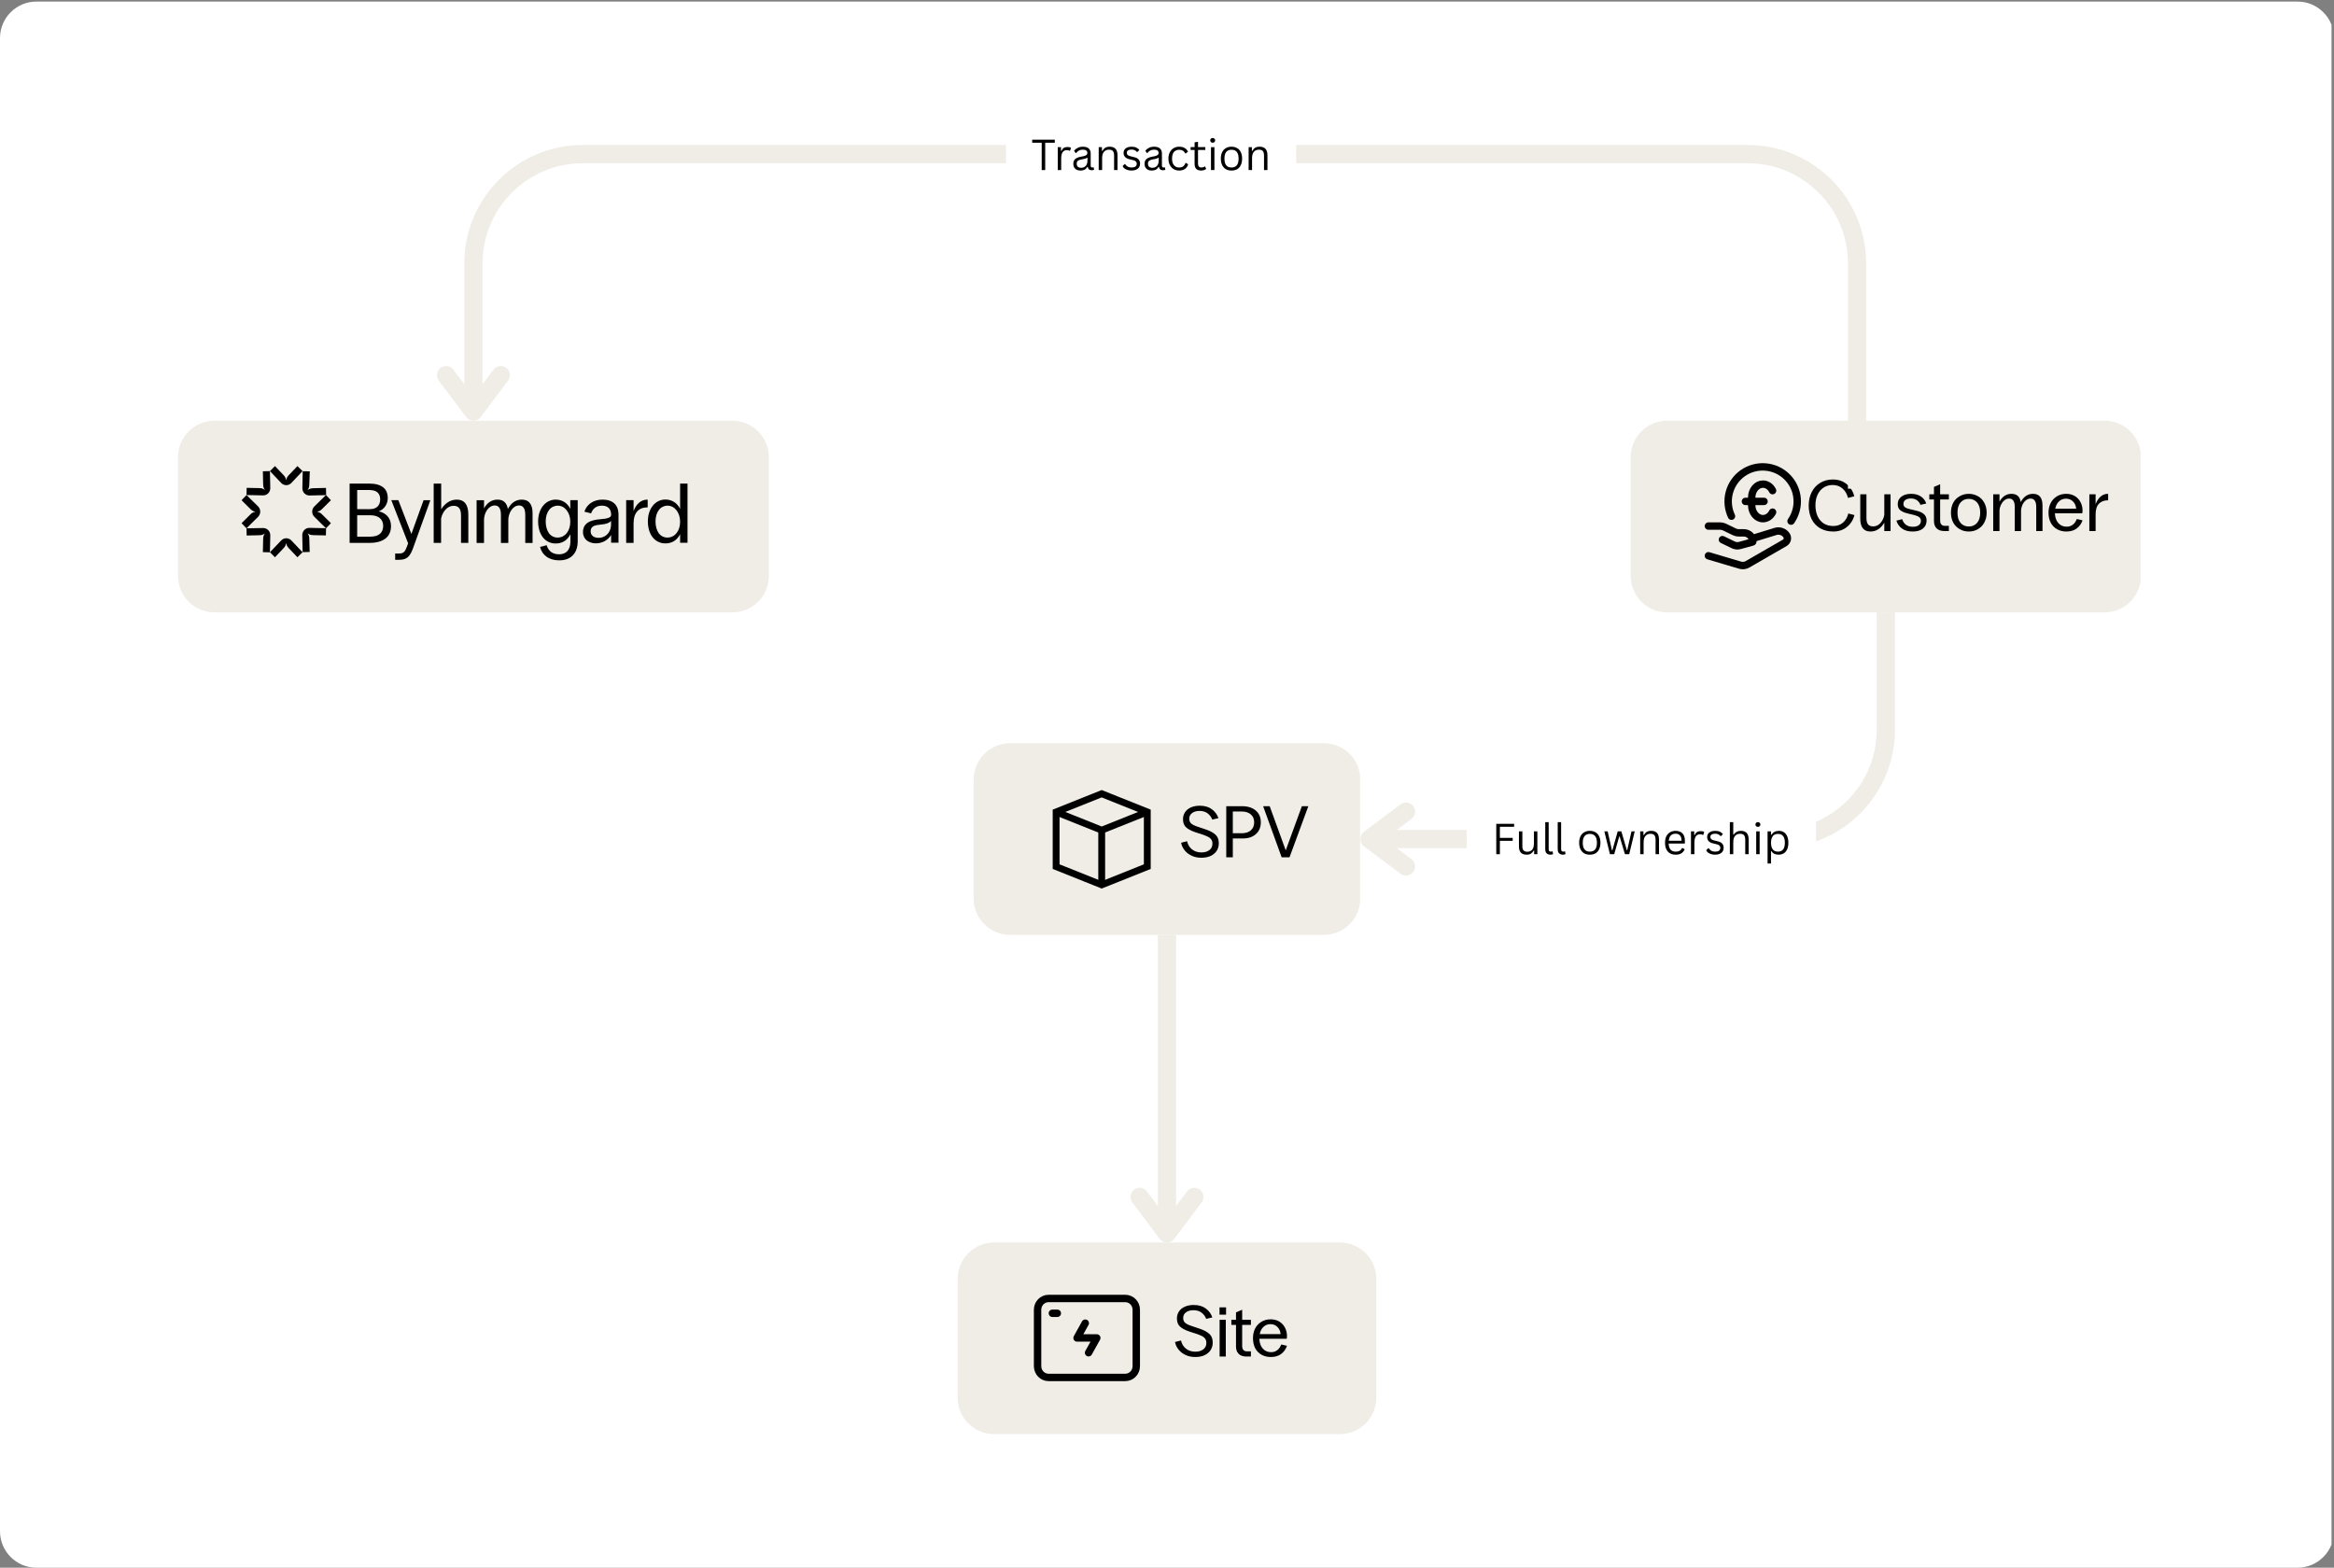 <svg xmlns="http://www.w3.org/2000/svg" xmlns:xlink="http://www.w3.org/1999/xlink" width="512" zoomAndPan="magnify" viewBox="0 0 384 258" height="344" preserveAspectRatio="xMidYMid meet" version="1.0"><rect x="0" y="0" width="384" height="258" fill="#808080" stroke="none"/><defs><g/><clipPath id="2689010919"><path d="M 0 0.258 L 384 0.258 L 384 258 L 0 258 Z M 0 0.258 " clip-rule="nonzero"/></clipPath><clipPath id="4a7f65609b"><path d="M 6 0.258 L 378 0.258 C 381.312 0.258 384 2.945 384 6.258 L 384 252 C 384 255.312 381.312 258 378 258 L 6 258 C 2.688 258 0 255.312 0 252 L 0 6.258 C 0 2.945 2.688 0.258 6 0.258 Z M 6 0.258 " clip-rule="nonzero"/></clipPath><clipPath id="d5d505ef54"><path d="M 0 0.258 L 384 0.258 L 384 258 L 0 258 Z M 0 0.258 " clip-rule="nonzero"/></clipPath><clipPath id="865411d3c8"><path d="M 6 0.258 L 378 0.258 C 381.312 0.258 384 2.945 384 6.258 L 384 252 C 384 255.312 381.312 258 378 258 L 6 258 C 2.688 258 0 255.312 0 252 L 0 6.258 C 0 2.945 2.688 0.258 6 0.258 Z M 6 0.258 " clip-rule="nonzero"/></clipPath><clipPath id="11533b6459"><rect x="0" width="384" y="0" height="258"/></clipPath><clipPath id="2513ae2215"><path d="M 268.164 69.113 L 352.312 69.113 L 352.312 100.777 L 268.164 100.777 Z M 268.164 69.113 " clip-rule="nonzero"/></clipPath><clipPath id="d7ce1b1008"><path d="M 274.285 69.238 L 346.246 69.238 C 347.836 69.238 349.363 69.871 350.488 70.996 C 351.613 72.121 352.246 73.645 352.246 75.238 L 352.246 94.777 C 352.246 96.371 351.613 97.895 350.488 99.02 C 349.363 100.145 347.836 100.777 346.246 100.777 L 274.285 100.777 C 272.695 100.777 271.168 100.145 270.043 99.02 C 268.918 97.895 268.285 96.371 268.285 94.777 L 268.285 75.238 C 268.285 73.645 268.918 72.121 270.043 70.996 C 271.168 69.871 272.695 69.238 274.285 69.238 Z M 274.285 69.238 " clip-rule="nonzero"/></clipPath><clipPath id="8608566daa"><path d="M 0.164 0.121 L 84.312 0.121 L 84.312 31.777 L 0.164 31.777 Z M 0.164 0.121 " clip-rule="nonzero"/></clipPath><clipPath id="9b188715ea"><path d="M 6.285 0.238 L 78.246 0.238 C 79.836 0.238 81.363 0.871 82.488 1.996 C 83.613 3.121 84.246 4.645 84.246 6.238 L 84.246 25.777 C 84.246 27.371 83.613 28.895 82.488 30.02 C 81.363 31.145 79.836 31.777 78.246 31.777 L 6.285 31.777 C 4.695 31.777 3.168 31.145 2.043 30.02 C 0.918 28.895 0.285 27.371 0.285 25.777 L 0.285 6.238 C 0.285 4.645 0.918 3.121 2.043 1.996 C 3.168 0.871 4.695 0.238 6.285 0.238 Z M 6.285 0.238 " clip-rule="nonzero"/></clipPath><clipPath id="c0338deac0"><rect x="0" width="85" y="0" height="32"/></clipPath><clipPath id="e6a4f949cb"><path d="M 160.062 122.188 L 223.883 122.188 L 223.883 153.852 L 160.062 153.852 Z M 160.062 122.188 " clip-rule="nonzero"/></clipPath><clipPath id="9afec130ca"><path d="M 166.188 122.312 L 217.812 122.312 C 219.406 122.312 220.93 122.945 222.055 124.07 C 223.18 125.195 223.812 126.723 223.812 128.312 L 223.812 147.852 C 223.812 149.445 223.18 150.969 222.055 152.094 C 220.93 153.219 219.406 153.852 217.812 153.852 L 166.188 153.852 C 164.594 153.852 163.07 153.219 161.945 152.094 C 160.82 150.969 160.188 149.445 160.188 147.852 L 160.188 128.312 C 160.188 126.723 160.82 125.195 161.945 124.07 C 163.07 122.945 164.594 122.312 166.188 122.312 Z M 166.188 122.312 " clip-rule="nonzero"/></clipPath><clipPath id="658b3c1f43"><path d="M 0.078 0.188 L 63.883 0.188 L 63.883 31.852 L 0.078 31.852 Z M 0.078 0.188 " clip-rule="nonzero"/></clipPath><clipPath id="5fce7a260e"><path d="M 6.188 0.312 L 57.812 0.312 C 59.406 0.312 60.93 0.945 62.055 2.07 C 63.18 3.195 63.812 4.723 63.812 6.312 L 63.812 25.852 C 63.812 27.445 63.18 28.969 62.055 30.094 C 60.93 31.219 59.406 31.852 57.812 31.852 L 6.188 31.852 C 4.594 31.852 3.07 31.219 1.945 30.094 C 0.82 28.969 0.188 27.445 0.188 25.852 L 0.188 6.312 C 0.188 4.723 0.82 3.195 1.945 2.07 C 3.07 0.945 4.594 0.312 6.188 0.312 Z M 6.188 0.312 " clip-rule="nonzero"/></clipPath><clipPath id="5d3b3869d3"><rect x="0" width="64" y="0" height="32"/></clipPath><clipPath id="c52b2b767c"><path d="M 29.156 69.113 L 126.613 69.113 L 126.613 100.777 L 29.156 100.777 Z M 29.156 69.113 " clip-rule="nonzero"/></clipPath><clipPath id="5f83d88410"><path d="M 35.281 69.238 L 120.496 69.238 C 122.086 69.238 123.613 69.871 124.738 70.996 C 125.863 72.121 126.496 73.645 126.496 75.238 L 126.496 94.777 C 126.496 96.371 125.863 97.895 124.738 99.02 C 123.613 100.145 122.086 100.777 120.496 100.777 L 35.281 100.777 C 33.691 100.777 32.164 100.145 31.039 99.02 C 29.914 97.895 29.281 96.371 29.281 94.777 L 29.281 75.238 C 29.281 73.645 29.914 72.121 31.039 70.996 C 32.164 69.871 33.691 69.238 35.281 69.238 Z M 35.281 69.238 " clip-rule="nonzero"/></clipPath><clipPath id="0edd6b40b8"><path d="M 0.281 0.121 L 97.613 0.121 L 97.613 31.777 L 0.281 31.777 Z M 0.281 0.121 " clip-rule="nonzero"/></clipPath><clipPath id="ee8030af02"><path d="M 6.281 0.238 L 91.496 0.238 C 93.086 0.238 94.613 0.871 95.738 1.996 C 96.863 3.121 97.496 4.645 97.496 6.238 L 97.496 25.777 C 97.496 27.371 96.863 28.895 95.738 30.02 C 94.613 31.145 93.086 31.777 91.496 31.777 L 6.281 31.777 C 4.691 31.777 3.164 31.145 2.039 30.02 C 0.914 28.895 0.281 27.371 0.281 25.777 L 0.281 6.238 C 0.281 4.645 0.914 3.121 2.039 1.996 C 3.164 0.871 4.691 0.238 6.281 0.238 Z M 6.281 0.238 " clip-rule="nonzero"/></clipPath><clipPath id="6402d06865"><rect x="0" width="98" y="0" height="32"/></clipPath><clipPath id="ded0462b86"><path d="M 106 79 L 113.227 79 L 113.227 90 L 106 90 Z M 106 79 " clip-rule="nonzero"/></clipPath><clipPath id="6a800ab376"><path d="M 88 82 L 96 82 L 96 92.406 L 88 92.406 Z M 88 82 " clip-rule="nonzero"/></clipPath><clipPath id="1fe29ed771"><path d="M 64 82 L 71 82 L 71 92.406 L 64 92.406 Z M 64 82 " clip-rule="nonzero"/></clipPath><clipPath id="92d2b5009e"><path d="M 44 76.656 L 50 76.656 L 50 80 L 44 80 Z M 44 76.656 " clip-rule="nonzero"/></clipPath><clipPath id="e747fe34ee"><path d="M 39.727 81 L 43 81 L 43 87 L 39.727 87 Z M 39.727 81 " clip-rule="nonzero"/></clipPath><clipPath id="a78a7c67e5"><path d="M 172.258 129.125 L 190.258 129.125 L 190.258 147.125 L 172.258 147.125 Z M 172.258 129.125 " clip-rule="nonzero"/></clipPath><clipPath id="8a2597ad55"><path d="M 157.438 204.352 L 226.555 204.352 L 226.555 236.016 L 157.438 236.016 Z M 157.438 204.352 " clip-rule="nonzero"/></clipPath><clipPath id="c138816f00"><path d="M 163.559 204.477 L 220.441 204.477 C 222.031 204.477 223.559 205.109 224.684 206.234 C 225.809 207.359 226.441 208.887 226.441 210.477 L 226.441 230.016 C 226.441 231.609 225.809 233.133 224.684 234.258 C 223.559 235.383 222.031 236.016 220.441 236.016 L 163.559 236.016 C 161.969 236.016 160.441 235.383 159.316 234.258 C 158.191 233.133 157.559 231.609 157.559 230.016 L 157.559 210.477 C 157.559 208.887 158.191 207.359 159.316 206.234 C 160.441 205.109 161.969 204.477 163.559 204.477 Z M 163.559 204.477 " clip-rule="nonzero"/></clipPath><clipPath id="3d805a85fd"><path d="M 0.441 0.352 L 69.555 0.352 L 69.555 32.016 L 0.441 32.016 Z M 0.441 0.352 " clip-rule="nonzero"/></clipPath><clipPath id="5db23f8dd5"><path d="M 6.559 0.477 L 63.441 0.477 C 65.031 0.477 66.559 1.109 67.684 2.234 C 68.809 3.359 69.441 4.887 69.441 6.477 L 69.441 26.016 C 69.441 27.609 68.809 29.133 67.684 30.258 C 66.559 31.383 65.031 32.016 63.441 32.016 L 6.559 32.016 C 4.969 32.016 3.441 31.383 2.316 30.258 C 1.191 29.133 0.559 27.609 0.559 26.016 L 0.559 6.477 C 0.559 4.887 1.191 3.359 2.316 2.234 C 3.441 1.109 4.969 0.477 6.559 0.477 Z M 6.559 0.477 " clip-rule="nonzero"/></clipPath><clipPath id="3b24037654"><rect x="0" width="70" y="0" height="33"/></clipPath><clipPath id="b7eb4dbd98"><path d="M 169.082 210.445 L 188.582 210.445 L 188.582 229.945 L 169.082 229.945 Z M 169.082 210.445 " clip-rule="nonzero"/></clipPath><clipPath id="b60585d683"><path d="M 280 75.207 L 298.141 75.207 L 298.141 93 L 280 93 Z M 280 75.207 " clip-rule="nonzero"/></clipPath><clipPath id="f75e7ac702"><path d="M 70 11 L 314 11 L 314 87 L 70 87 Z M 70 11 " clip-rule="nonzero"/></clipPath><clipPath id="6f205fe1df"><path d="M 70.387 11.438 L 313.031 11.438 L 213.254 17.438 L 165.512 17.438 L 165.512 33.289 L 213.254 33.289 L 313.031 86.426 L 70.387 86.426 Z M 313.031 11.438 L 313.031 86.426 L 213.254 33.289 L 213.254 17.438 Z M 313.031 11.438 " clip-rule="nonzero"/></clipPath><clipPath id="8eafb5e698"><path d="M 71 60 L 84 60 L 84 70 L 71 70 Z M 71 60 " clip-rule="nonzero"/></clipPath><clipPath id="838330588b"><path d="M 70.387 11.438 L 313.031 11.438 L 213.254 17.438 L 165.512 17.438 L 165.512 33.289 L 213.254 33.289 L 313.031 86.426 L 70.387 86.426 Z M 313.031 11.438 L 313.031 86.426 L 213.254 33.289 L 213.254 17.438 Z M 313.031 11.438 " clip-rule="nonzero"/></clipPath><clipPath id="d1dbf2878f"><path d="M 217 94 L 318 94 L 318 153 L 217 153 Z M 217 94 " clip-rule="nonzero"/></clipPath><clipPath id="99058ce21e"><path d="M 217.812 94.777 L 317.766 94.777 L 298.789 130.156 L 241.301 130.156 L 241.301 146.008 L 298.789 146.008 L 317.766 152.008 L 217.812 152.008 Z M 317.766 94.777 L 317.766 152.008 L 298.789 146.008 L 298.789 130.156 Z M 317.766 94.777 " clip-rule="nonzero"/></clipPath><clipPath id="1c93e51ae6"><path d="M 223 132 L 233 132 L 233 145 L 223 145 Z M 223 132 " clip-rule="nonzero"/></clipPath><clipPath id="67367acecd"><path d="M 217.812 94.777 L 317.766 94.777 L 298.789 130.156 L 241.301 130.156 L 241.301 146.008 L 298.789 146.008 L 317.766 152.008 L 217.812 152.008 Z M 317.766 94.777 L 317.766 152.008 L 298.789 146.008 L 298.789 130.156 Z M 317.766 94.777 " clip-rule="nonzero"/></clipPath></defs><g clip-path="url(#2689010919)"><g clip-path="url(#4a7f65609b)"><g transform="matrix(1, 0, 0, 1, -0, 0)"><g clip-path="url(#11533b6459)"><g clip-path="url(#d5d505ef54)"><g clip-path="url(#865411d3c8)"><path fill="#ffffff" d="M 0 0.258 L 383.594 0.258 L 383.594 258 L 0 258 Z M 0 0.258 " fill-opacity="1" fill-rule="nonzero"/></g></g></g></g></g></g><g clip-path="url(#2513ae2215)"><g clip-path="url(#d7ce1b1008)"><g transform="matrix(1, 0, 0, 1, 268, 69)"><g clip-path="url(#c0338deac0)"><g clip-path="url(#8608566daa)"><g clip-path="url(#9b188715ea)"><path fill="#efede6" d="M 0.285 0.238 L 84.188 0.238 L 84.188 31.777 L 0.285 31.777 Z M 0.285 0.238 " fill-opacity="1" fill-rule="nonzero"/></g></g></g></g></g></g><g clip-path="url(#e6a4f949cb)"><g clip-path="url(#9afec130ca)"><g transform="matrix(1, 0, 0, 1, 160, 122)"><g clip-path="url(#5d3b3869d3)"><g clip-path="url(#658b3c1f43)"><g clip-path="url(#5fce7a260e)"><path fill="#efede6" d="M 0.188 0.312 L 63.762 0.312 L 63.762 31.852 L 0.188 31.852 Z M 0.188 0.312 " fill-opacity="1" fill-rule="nonzero"/></g></g></g></g></g></g><g clip-path="url(#c52b2b767c)"><g clip-path="url(#5f83d88410)"><g transform="matrix(1, 0, 0, 1, 29, 69)"><g clip-path="url(#6402d06865)"><g clip-path="url(#0edd6b40b8)"><g clip-path="url(#ee8030af02)"><path fill="#efede6" d="M 0.281 0.238 L 97.488 0.238 L 97.488 31.777 L 0.281 31.777 Z M 0.281 0.238 " fill-opacity="1" fill-rule="nonzero"/></g></g></g></g></g></g><path fill="#000000" d="M 60.809 79.586 L 57.52 79.586 L 57.52 89.344 L 60.809 89.344 C 61.969 89.344 62.855 89.074 63.449 88.602 C 64.043 88.129 64.332 87.434 64.332 86.559 C 64.332 85.879 64.102 85.332 63.727 84.918 C 63.363 84.531 62.871 84.266 62.305 84.148 C 63.219 83.836 63.797 82.934 63.797 81.973 C 63.797 81.23 63.566 80.641 63.074 80.223 C 62.566 79.824 61.824 79.586 60.809 79.586 Z M 58.766 83.777 L 58.766 80.641 L 60.754 80.641 C 61.391 80.641 61.84 80.785 62.129 81.055 C 62.418 81.32 62.551 81.703 62.551 82.191 C 62.551 82.68 62.406 83.082 62.117 83.363 C 61.824 83.645 61.406 83.793 60.84 83.793 L 58.766 83.793 Z M 58.766 88.305 L 58.766 84.797 L 60.941 84.797 C 61.562 84.797 62.102 84.945 62.465 85.242 C 62.824 85.539 63.043 85.969 63.043 86.531 C 63.043 87.094 62.871 87.535 62.52 87.848 C 62.172 88.156 61.621 88.32 60.867 88.32 L 58.766 88.32 Z M 58.766 88.305 " fill-opacity="1" fill-rule="evenodd"/><path fill="#000000" d="M 72.57 79.586 L 71.352 79.586 L 71.352 89.344 L 72.57 89.344 L 72.57 85.332 C 72.801 84.223 73.586 83.242 74.613 83.242 C 74.992 83.242 75.312 83.332 75.512 83.586 C 75.73 83.82 75.848 84.223 75.848 84.828 L 75.848 89.344 L 77.051 89.344 L 77.051 84.68 C 77.051 83.867 76.891 83.258 76.57 82.844 C 76.254 82.43 75.773 82.223 75.152 82.223 C 74.02 82.223 73.137 82.918 72.586 83.82 L 72.586 79.586 Z M 72.57 79.586 " fill-opacity="1" fill-rule="nonzero"/><g clip-path="url(#ded0462b86)"><path fill="#000000" d="M 113.113 79.586 L 111.895 79.586 L 111.895 83.746 C 111.418 82.785 110.562 82.207 109.473 82.207 C 107.895 82.207 106.59 83.586 106.59 85.805 C 106.59 86.914 106.891 87.816 107.398 88.453 C 107.922 89.09 108.648 89.43 109.488 89.43 C 110.617 89.43 111.43 88.84 111.895 87.906 L 111.895 89.328 L 113.113 89.328 Z M 107.848 85.82 C 107.848 85.004 108.066 84.355 108.414 83.91 C 108.762 83.465 109.27 83.215 109.836 83.215 C 110.98 83.215 111.895 84.34 111.895 85.863 C 111.895 87.387 111.023 88.469 109.809 88.469 C 109.227 88.469 108.734 88.219 108.387 87.758 C 108.051 87.285 107.848 86.617 107.848 85.82 Z M 107.848 85.82 " fill-opacity="1" fill-rule="evenodd"/></g><path fill="#000000" d="M 81.836 82.223 C 80.793 82.223 80.051 82.875 79.633 83.672 L 79.633 82.324 L 78.414 82.324 L 78.414 89.355 L 79.633 89.355 L 79.633 85.523 C 79.633 85.02 79.805 84.43 80.109 83.969 C 80.414 83.512 80.863 83.184 81.402 83.184 C 81.734 83.184 81.996 83.316 82.156 83.57 C 82.328 83.82 82.414 84.223 82.414 84.738 L 82.414 89.355 L 83.633 89.355 L 83.633 85.523 C 83.633 85.02 83.809 84.43 84.113 83.969 C 84.418 83.512 84.867 83.184 85.402 83.184 C 85.738 83.184 85.996 83.316 86.156 83.57 C 86.332 83.82 86.418 84.223 86.418 84.738 L 86.418 89.355 L 87.621 89.355 L 87.621 84.473 C 87.621 83.777 87.492 83.215 87.199 82.828 C 86.91 82.43 86.461 82.223 85.824 82.223 C 84.734 82.223 83.996 82.918 83.562 83.762 C 83.473 83.305 83.316 82.918 83.039 82.652 C 82.777 82.371 82.371 82.223 81.836 82.223 Z M 81.836 82.223 " fill-opacity="1" fill-rule="nonzero"/><path fill="#000000" d="M 99.121 82.223 C 97.555 82.223 96.512 83.082 96.148 84.191 L 96.148 84.207 L 97.25 84.488 L 97.25 84.473 C 97.395 84.074 97.613 83.762 97.918 83.539 C 98.223 83.316 98.598 83.215 99.047 83.215 C 99.539 83.215 99.918 83.363 100.164 83.613 C 100.41 83.867 100.543 84.234 100.543 84.68 L 100.543 84.812 C 100.496 85.035 100.309 85.168 100.004 85.258 C 99.699 85.359 99.266 85.406 98.73 85.449 C 97.902 85.523 97.191 85.688 96.699 86.012 C 96.207 86.352 95.914 86.84 95.914 87.566 C 95.914 88.156 96.164 88.633 96.539 88.941 C 96.93 89.254 97.469 89.418 98.047 89.418 C 99.062 89.418 100.004 88.914 100.543 88.055 L 100.543 89.312 L 101.758 89.312 L 101.758 84.695 C 101.758 83.895 101.527 83.273 101.078 82.859 C 100.613 82.43 99.961 82.223 99.121 82.223 Z M 99.031 86.309 C 99.715 86.25 100.238 86.055 100.527 85.746 L 100.527 86.531 C 100.41 87.832 99.469 88.512 98.496 88.512 C 98.148 88.512 97.816 88.438 97.582 88.262 C 97.336 88.086 97.176 87.816 97.176 87.434 C 97.176 87.211 97.219 87.047 97.309 86.898 C 97.395 86.766 97.512 86.664 97.672 86.574 C 97.988 86.426 98.453 86.367 99.031 86.309 Z M 99.031 86.309 " fill-opacity="1" fill-rule="evenodd"/><path fill="#000000" d="M 106.516 82.223 C 105.414 82.223 104.66 82.992 104.238 84.102 L 104.238 82.312 L 103.02 82.312 L 103.02 89.344 L 104.238 89.344 L 104.238 86.176 C 104.238 85.242 104.457 84.574 104.863 84.133 C 105.254 83.703 105.832 83.496 106.543 83.496 L 106.559 83.496 L 106.559 82.223 Z M 106.516 82.223 " fill-opacity="1" fill-rule="nonzero"/><g clip-path="url(#6a800ab376)"><path fill="#000000" d="M 91.422 82.223 C 89.84 82.223 88.535 83.598 88.535 85.82 C 88.535 86.93 88.84 87.832 89.348 88.469 C 89.867 89.105 90.594 89.445 91.434 89.445 C 92.566 89.445 93.379 88.855 93.844 87.922 L 93.844 89.148 C 93.844 89.844 93.652 90.363 93.336 90.703 C 93.016 91.043 92.551 91.223 92 91.223 C 91.449 91.223 91 91.09 90.668 90.836 C 90.332 90.586 90.086 90.215 89.941 89.742 L 89.941 89.727 L 88.855 90.008 L 88.855 90.023 C 89.027 90.703 89.391 91.25 89.926 91.621 C 90.465 92.008 91.176 92.215 92.016 92.215 C 92.941 92.215 93.695 91.945 94.219 91.414 C 94.754 90.883 95.047 90.098 95.047 89.062 L 95.047 82.312 L 93.828 82.312 L 93.828 83.746 C 93.363 82.785 92.508 82.223 91.422 82.223 Z M 89.781 85.82 C 89.781 85.004 90 84.355 90.348 83.91 C 90.695 83.465 91.203 83.215 91.77 83.215 C 92.914 83.215 93.828 84.34 93.828 85.863 C 93.828 87.387 92.957 88.469 91.738 88.469 C 91.16 88.469 90.668 88.219 90.32 87.758 C 89.984 87.285 89.781 86.617 89.781 85.82 Z M 89.781 85.82 " fill-opacity="1" fill-rule="evenodd"/></g><g clip-path="url(#1fe29ed771)"><path fill="#000000" d="M 65.539 82.312 L 64.379 82.312 L 67.148 89.418 L 66.914 90.039 C 66.785 90.379 66.668 90.645 66.48 90.82 C 66.305 91 66.059 91.09 65.668 91.09 L 65.016 91.09 L 65.016 92.125 L 65.684 92.125 C 66.379 92.125 66.828 91.961 67.176 91.621 C 67.523 91.281 67.77 90.75 68.031 90.008 L 70.801 82.324 L 69.684 82.324 L 67.684 87.875 Z M 65.539 82.312 " fill-opacity="1" fill-rule="nonzero"/></g><g clip-path="url(#92d2b5009e)"><path fill="#000000" d="M 44.41 77.531 L 45.238 76.703 L 46.656 78.195 C 46.789 78.328 46.906 78.477 46.977 78.656 C 47.008 78.742 47.035 78.848 47.062 78.98 C 47.062 78.996 47.094 78.996 47.094 78.98 C 47.121 78.863 47.137 78.758 47.18 78.672 C 47.254 78.508 47.355 78.359 47.484 78.227 L 48.934 76.703 L 49.777 77.531 L 47.934 79.484 C 47.484 79.957 46.73 79.973 46.266 79.484 Z M 44.41 77.531 " fill-opacity="1" fill-rule="nonzero"/></g><path fill="#000000" d="M 44.41 90.883 L 45.238 91.711 L 46.656 90.215 C 46.789 90.082 46.906 89.934 46.977 89.758 C 47.008 89.668 47.035 89.562 47.062 89.43 C 47.062 89.418 47.094 89.418 47.094 89.43 C 47.121 89.551 47.152 89.652 47.18 89.742 C 47.254 89.906 47.355 90.051 47.484 90.188 L 48.934 91.711 L 49.777 90.883 L 47.934 88.941 C 47.484 88.469 46.73 88.453 46.266 88.941 Z M 44.41 90.883 " fill-opacity="1" fill-rule="nonzero"/><g clip-path="url(#e747fe34ee)"><path fill="#000000" d="M 39.742 86.102 L 40.555 86.945 L 42.469 85.051 C 42.93 84.59 42.93 83.82 42.469 83.348 L 40.555 81.469 L 39.742 82.324 L 41.234 83.805 C 41.367 83.926 41.496 84.043 41.668 84.117 C 41.758 84.148 41.859 84.176 41.973 84.207 C 41.988 84.207 41.988 84.234 41.973 84.234 C 41.859 84.266 41.742 84.293 41.656 84.324 C 41.48 84.398 41.336 84.516 41.207 84.648 Z M 39.742 86.102 " fill-opacity="1" fill-rule="nonzero"/></g><path fill="#000000" d="M 43.426 80.371 C 43.324 80.148 43.293 79.898 43.293 79.648 L 43.25 77.559 L 44.41 77.531 L 44.469 80.312 C 44.484 80.992 43.945 81.543 43.281 81.527 L 40.555 81.469 L 40.582 80.285 L 42.641 80.328 C 42.875 80.328 43.105 80.359 43.309 80.461 C 43.379 80.492 43.453 80.551 43.539 80.594 C 43.555 80.594 43.57 80.578 43.57 80.566 C 43.496 80.504 43.453 80.445 43.426 80.371 Z M 43.426 80.371 " fill-opacity="1" fill-rule="nonzero"/><path fill="#000000" d="M 50.891 79.66 C 50.891 79.914 50.863 80.164 50.762 80.387 C 50.734 80.445 50.688 80.52 50.645 80.578 C 50.645 80.594 50.66 80.609 50.676 80.609 C 50.746 80.551 50.82 80.504 50.906 80.477 C 51.109 80.371 51.34 80.359 51.574 80.344 L 53.633 80.297 L 53.66 81.484 L 50.938 81.543 C 50.27 81.555 49.73 81.008 49.746 80.328 L 49.805 77.547 L 50.965 77.574 Z M 50.891 79.66 " fill-opacity="1" fill-rule="nonzero"/><path fill="#000000" d="M 43.426 88.039 C 43.324 88.262 43.293 88.512 43.293 88.766 L 43.25 90.867 L 44.41 90.895 L 44.469 88.113 C 44.484 87.434 43.945 86.887 43.281 86.898 L 40.555 86.945 L 40.582 88.129 L 42.641 88.086 C 42.875 88.086 43.105 88.055 43.309 87.949 C 43.379 87.922 43.453 87.863 43.539 87.816 C 43.555 87.816 43.57 87.832 43.57 87.848 C 43.496 87.906 43.453 87.98 43.426 88.039 Z M 43.426 88.039 " fill-opacity="1" fill-rule="nonzero"/><path fill="#000000" d="M 50.891 88.75 C 50.891 88.5 50.863 88.246 50.762 88.023 C 50.734 87.965 50.688 87.891 50.645 87.832 C 50.645 87.816 50.66 87.805 50.676 87.805 C 50.746 87.863 50.82 87.906 50.891 87.938 C 51.094 88.039 51.328 88.055 51.559 88.07 L 53.617 88.113 L 53.648 86.93 L 50.922 86.871 C 50.254 86.855 49.719 87.402 49.73 88.086 L 49.789 90.867 L 50.949 90.836 Z M 50.891 88.75 " fill-opacity="1" fill-rule="nonzero"/><path fill="#000000" d="M 53.633 86.945 L 54.445 86.102 L 52.98 84.648 C 52.852 84.516 52.703 84.398 52.531 84.324 C 52.445 84.293 52.344 84.266 52.211 84.234 C 52.195 84.234 52.195 84.207 52.211 84.207 C 52.328 84.176 52.43 84.148 52.516 84.117 C 52.676 84.043 52.82 83.941 52.949 83.805 L 54.445 82.324 L 53.633 81.469 L 51.719 83.348 C 51.254 83.805 51.238 84.574 51.719 85.051 Z M 53.633 86.945 " fill-opacity="1" fill-rule="nonzero"/><g clip-path="url(#a78a7c67e5)"><path stroke-linecap="butt" transform="matrix(0.75, 0, 0, 0.75, 172.257, 129.125)" fill="none" stroke-linejoin="miter" d="M 2.001 6 L 12.001 2 L 22.001 6 L 22.001 18 L 12.001 22 L 2.001 18 Z M 2.001 6 " stroke="#000000" stroke-width="1.5" stroke-opacity="1" stroke-miterlimit="4"/><path stroke-linecap="butt" transform="matrix(0.75, 0, 0, 0.75, 172.257, 129.125)" fill="none" stroke-linejoin="miter" d="M 2.001 6 L 12.001 10 L 22.001 6 M 12.001 10 L 12.001 22 " stroke="#000000" stroke-width="1.5" stroke-opacity="1" stroke-miterlimit="4"/></g><g clip-path="url(#8a2597ad55)"><g clip-path="url(#c138816f00)"><g transform="matrix(1, 0, 0, 1, 157, 204)"><g clip-path="url(#3b24037654)"><g clip-path="url(#3d805a85fd)"><g clip-path="url(#5db23f8dd5)"><path fill="#efede6" d="M 0.559 0.477 L 69.434 0.477 L 69.434 32.016 L 0.559 32.016 Z M 0.559 0.477 " fill-opacity="1" fill-rule="nonzero"/></g></g></g></g></g></g><path stroke-linecap="round" transform="matrix(0.812, 0, 0, 0.812, 169.081, 210.444)" fill="none" stroke-linejoin="round" d="M 5.001 7.001 L 6.001 7.001 " stroke="#000000" stroke-width="1.5" stroke-opacity="1" stroke-miterlimit="4"/><g clip-path="url(#b7eb4dbd98)"><path stroke-linecap="butt" transform="matrix(0.812, 0, 0, 0.812, 169.081, 210.444)" fill="none" stroke-linejoin="miter" d="M 2.001 17.713 L 2.001 6.285 C 2.001 5.025 2.996 4.001 4.222 4.001 L 19.78 4.001 C 21.006 4.001 22.001 5.025 22.001 6.285 L 22.001 17.713 C 22.001 18.977 21.006 20.001 19.78 20.001 L 4.222 20.001 C 2.996 20.001 2.001 18.977 2.001 17.713 Z M 2.001 17.713 " stroke="#000000" stroke-width="1.5" stroke-opacity="1" stroke-miterlimit="4"/></g><path stroke-linecap="round" transform="matrix(0.812, 0, 0, 0.812, 169.081, 210.444)" fill="none" stroke-linejoin="round" d="M 11.665 9.001 L 10.001 12.001 L 14.001 12.001 L 12.333 15.001 " stroke="#000000" stroke-width="1.5" stroke-opacity="1" stroke-miterlimit="4"/><path stroke-linecap="round" transform="matrix(0.812, 0, 0, 0.812, 278.64, 75.207)" fill="none" stroke-linejoin="round" d="M 19.746 13 C 20.218 12.322 20.554 11.586 20.766 10.793 C 20.977 9.995 21.044 9.187 20.968 8.365 C 20.895 7.548 20.684 6.764 20.333 6.019 C 19.982 5.274 19.511 4.61 18.929 4.034 C 18.343 3.452 17.679 2.99 16.929 2.644 C 16.184 2.303 15.395 2.096 14.578 2.029 C 13.756 1.957 12.948 2.034 12.155 2.25 C 11.362 2.466 10.626 2.812 9.953 3.288 C 9.28 3.764 8.713 4.341 8.242 5.019 C 7.775 5.697 7.434 6.433 7.227 7.231 C 7.02 8.024 6.953 8.832 7.03 9.654 C 7.107 10.476 7.318 11.255 7.674 12 " stroke="#000000" stroke-width="1.5" stroke-opacity="1" stroke-miterlimit="4"/><g clip-path="url(#b60585d683)"><path stroke-linecap="round" transform="matrix(0.812, 0, 0, 0.812, 278.64, 75.207)" fill="none" stroke-linejoin="miter" d="M 16.001 11.178 C 15.602 11.971 14.876 12.5 14.049 12.5 C 12.79 12.5 11.77 11.279 11.77 9.779 L 11.77 8.221 C 11.77 6.721 12.79 5.5 14.049 5.5 C 14.876 5.5 15.602 6.029 16.001 6.822 M 10.501 9 L 14.27 9 " stroke="#000000" stroke-width="1.5" stroke-opacity="1" stroke-miterlimit="4"/></g><path stroke-linecap="round" transform="matrix(0.812, 0, 0, 0.812, 278.64, 75.207)" fill="none" stroke-linejoin="round" d="M 3.001 14 L 5.395 14 C 5.689 14 5.977 14.067 6.242 14.192 L 8.285 15.183 C 8.549 15.308 8.838 15.375 9.131 15.375 L 10.174 15.375 C 11.184 15.375 12.001 16.168 12.001 17.144 C 12.001 17.183 11.972 17.216 11.934 17.226 L 9.391 17.928 C 8.919 18.062 8.468 18.019 8.025 17.808 L 5.843 16.75 M 12.001 16.5 L 16.593 15.091 C 17.001 14.961 17.41 14.971 17.818 15.11 C 18.222 15.245 18.549 15.49 18.799 15.841 C 19.165 16.351 19.016 17.086 18.477 17.394 L 10.963 21.731 C 10.468 22.019 9.943 22.082 9.395 21.918 L 3.001 20.019 " stroke="#000000" stroke-width="1.5" stroke-opacity="1" stroke-miterlimit="4"/><path stroke-linecap="butt" transform="matrix(0, 0.75, -0.75, 0, 193.495, 153.858)" fill="none" stroke-linejoin="miter" d="M 0.002 1.998 L 65.497 1.998 " stroke="#efede6" stroke-width="4" stroke-opacity="1" stroke-miterlimit="4"/><path stroke-linecap="round" transform="matrix(0, 0.75, -0.75, 0, 193.495, 153.858)" fill="none" stroke-linejoin="round" d="M 57.497 -4.002 L 65.497 1.998 L 57.497 7.998 " stroke="#efede6" stroke-width="4" stroke-opacity="1" stroke-miterlimit="4"/><g fill="#000000" fill-opacity="1"><g transform="translate(297.154, 87.395)"><g><path d="M 4.469 0.078 C 3.645 0.078 2.926 -0.098 2.312 -0.453 C 1.707 -0.805 1.238 -1.305 0.906 -1.953 C 0.582 -2.598 0.422 -3.348 0.422 -4.203 C 0.422 -5.035 0.586 -5.773 0.922 -6.422 C 1.254 -7.078 1.723 -7.582 2.328 -7.938 C 2.93 -8.301 3.617 -8.484 4.391 -8.484 C 5.285 -8.484 6.039 -8.234 6.656 -7.734 C 7.281 -7.234 7.703 -6.562 7.922 -5.719 L 6.891 -5.453 C 6.723 -6.109 6.422 -6.625 5.984 -7 C 5.547 -7.383 5.008 -7.578 4.375 -7.578 C 3.812 -7.578 3.312 -7.438 2.875 -7.156 C 2.445 -6.875 2.113 -6.477 1.875 -5.969 C 1.645 -5.469 1.531 -4.891 1.531 -4.234 C 1.531 -3.566 1.645 -2.973 1.875 -2.453 C 2.113 -1.941 2.453 -1.539 2.891 -1.25 C 3.336 -0.969 3.863 -0.828 4.469 -0.828 C 5.094 -0.828 5.617 -1.008 6.047 -1.375 C 6.484 -1.738 6.781 -2.242 6.938 -2.891 L 7.953 -2.625 C 7.734 -1.812 7.312 -1.156 6.688 -0.656 C 6.07 -0.164 5.332 0.078 4.469 0.078 Z M 4.469 0.078 "/></g></g></g><g fill="#000000" fill-opacity="1"><g transform="translate(305.326, 87.395)"><g><path d="M 5.719 0 L 4.688 0 L 4.688 -1.375 C 4.438 -0.938 4.113 -0.582 3.719 -0.312 C 3.332 -0.051 2.895 0.078 2.406 0.078 C 1.852 0.078 1.438 -0.098 1.156 -0.453 C 0.875 -0.805 0.734 -1.332 0.734 -2.031 L 0.734 -6.047 L 1.75 -6.047 L 1.75 -2.156 C 1.75 -1.656 1.844 -1.297 2.031 -1.078 C 2.219 -0.867 2.492 -0.766 2.859 -0.766 C 3.316 -0.766 3.711 -0.945 4.047 -1.312 C 4.379 -1.688 4.594 -2.133 4.688 -2.656 L 4.688 -6.047 L 5.719 -6.047 Z M 5.719 0 "/></g></g></g><g fill="#000000" fill-opacity="1"><g transform="translate(311.77, 87.395)"><g><path d="M 2.922 0.078 C 2.18 0.078 1.586 -0.086 1.141 -0.422 C 0.691 -0.754 0.391 -1.188 0.234 -1.719 L 1.188 -1.953 C 1.457 -1.117 2.039 -0.703 2.938 -0.703 C 3.352 -0.703 3.676 -0.785 3.906 -0.953 C 4.145 -1.129 4.266 -1.375 4.266 -1.688 C 4.266 -1.938 4.172 -2.133 3.984 -2.281 C 3.797 -2.426 3.516 -2.547 3.141 -2.641 L 2.172 -2.875 C 1.598 -3.008 1.164 -3.191 0.875 -3.422 C 0.594 -3.648 0.453 -3.984 0.453 -4.422 C 0.453 -4.941 0.648 -5.352 1.047 -5.656 C 1.453 -5.969 1.984 -6.125 2.641 -6.125 C 3.305 -6.125 3.848 -5.977 4.266 -5.688 C 4.691 -5.406 4.984 -5.02 5.141 -4.531 L 4.188 -4.312 C 4.07 -4.625 3.883 -4.875 3.625 -5.062 C 3.363 -5.258 3.023 -5.359 2.609 -5.359 C 2.242 -5.359 1.945 -5.281 1.719 -5.125 C 1.5 -4.969 1.391 -4.75 1.391 -4.469 C 1.391 -4.227 1.473 -4.047 1.641 -3.922 C 1.805 -3.797 2.051 -3.695 2.375 -3.625 L 3.484 -3.359 C 4.055 -3.234 4.484 -3.039 4.766 -2.781 C 5.055 -2.52 5.203 -2.172 5.203 -1.734 C 5.203 -1.18 5 -0.738 4.594 -0.406 C 4.195 -0.082 3.641 0.078 2.922 0.078 Z M 2.922 0.078 "/></g></g></g><g fill="#000000" fill-opacity="1"><g transform="translate(317.278, 87.395)"><g><path d="M 2.609 0 C 2.066 0 1.645 -0.145 1.344 -0.438 C 1.051 -0.727 0.906 -1.141 0.906 -1.672 L 0.906 -5.203 L 0.141 -5.203 L 0.141 -6.047 L 0.906 -6.047 L 0.906 -7.266 L 1.922 -7.703 L 1.922 -6.047 L 3.359 -6.047 L 3.359 -5.203 L 1.922 -5.203 L 1.922 -1.703 C 1.922 -1.441 1.988 -1.234 2.125 -1.078 C 2.258 -0.93 2.445 -0.859 2.688 -0.859 L 3.359 -0.859 L 3.359 0 Z M 2.609 0 "/></g></g></g><g fill="#000000" fill-opacity="1"><g transform="translate(320.65, 87.395)"><g><path d="M 3.266 0.078 C 2.711 0.078 2.211 -0.051 1.766 -0.312 C 1.316 -0.57 0.961 -0.93 0.703 -1.391 C 0.453 -1.859 0.328 -2.406 0.328 -3.031 C 0.328 -3.645 0.453 -4.188 0.703 -4.656 C 0.961 -5.125 1.316 -5.484 1.766 -5.734 C 2.211 -5.992 2.711 -6.125 3.266 -6.125 C 3.816 -6.125 4.316 -5.992 4.766 -5.734 C 5.211 -5.484 5.562 -5.125 5.812 -4.656 C 6.07 -4.188 6.203 -3.645 6.203 -3.031 C 6.203 -2.406 6.07 -1.859 5.812 -1.391 C 5.562 -0.93 5.211 -0.57 4.766 -0.312 C 4.316 -0.051 3.816 0.078 3.266 0.078 Z M 1.406 -3.031 C 1.406 -2.301 1.57 -1.738 1.906 -1.344 C 2.25 -0.945 2.703 -0.75 3.266 -0.75 C 3.828 -0.75 4.281 -0.945 4.625 -1.344 C 4.969 -1.738 5.141 -2.301 5.141 -3.031 C 5.141 -3.75 4.969 -4.305 4.625 -4.703 C 4.281 -5.098 3.828 -5.297 3.266 -5.297 C 2.703 -5.297 2.25 -5.098 1.906 -4.703 C 1.57 -4.305 1.406 -3.75 1.406 -3.031 Z M 1.406 -3.031 "/></g></g></g><g fill="#000000" fill-opacity="1"><g transform="translate(327.166, 87.395)"><g><path d="M 0.766 -6.047 L 1.797 -6.047 L 1.797 -4.828 C 1.992 -5.211 2.258 -5.523 2.594 -5.766 C 2.926 -6.004 3.316 -6.125 3.766 -6.125 C 4.648 -6.125 5.16 -5.672 5.297 -4.766 C 5.504 -5.172 5.773 -5.5 6.109 -5.75 C 6.453 -6 6.852 -6.125 7.312 -6.125 C 8.352 -6.125 8.875 -5.484 8.875 -4.203 L 8.875 0 L 7.844 0 L 7.844 -3.969 C 7.844 -4.426 7.766 -4.77 7.609 -5 C 7.453 -5.227 7.223 -5.344 6.922 -5.344 C 6.617 -5.344 6.344 -5.234 6.094 -5.016 C 5.852 -4.805 5.664 -4.539 5.531 -4.219 C 5.406 -3.906 5.344 -3.594 5.344 -3.281 L 5.344 0 L 4.312 0 L 4.312 -3.969 C 4.312 -4.426 4.234 -4.77 4.078 -5 C 3.922 -5.227 3.691 -5.344 3.391 -5.344 C 3.078 -5.344 2.801 -5.234 2.562 -5.016 C 2.32 -4.805 2.133 -4.539 2 -4.219 C 1.863 -3.906 1.797 -3.594 1.797 -3.281 L 1.797 0 L 0.766 0 Z M 0.766 -6.047 "/></g></g></g><g fill="#000000" fill-opacity="1"><g transform="translate(336.706, 87.395)"><g><path d="M 3.266 0.078 C 2.691 0.078 2.18 -0.047 1.734 -0.297 C 1.285 -0.547 0.938 -0.906 0.688 -1.375 C 0.445 -1.852 0.328 -2.406 0.328 -3.031 C 0.328 -3.602 0.441 -4.125 0.672 -4.594 C 0.91 -5.062 1.25 -5.43 1.688 -5.703 C 2.133 -5.984 2.648 -6.125 3.234 -6.125 C 3.766 -6.125 4.234 -6.004 4.641 -5.766 C 5.047 -5.523 5.359 -5.195 5.578 -4.781 C 5.805 -4.363 5.922 -3.895 5.922 -3.375 C 5.922 -3.207 5.906 -3.055 5.875 -2.922 L 1.375 -2.922 C 1.406 -2.223 1.598 -1.68 1.953 -1.297 C 2.305 -0.91 2.754 -0.719 3.297 -0.719 C 4.086 -0.719 4.648 -1.141 4.984 -1.984 L 5.922 -1.766 C 5.742 -1.234 5.43 -0.789 4.984 -0.438 C 4.535 -0.094 3.961 0.078 3.266 0.078 Z M 4.875 -3.688 C 4.832 -4.164 4.66 -4.555 4.359 -4.859 C 4.055 -5.172 3.672 -5.328 3.203 -5.328 C 2.742 -5.328 2.359 -5.176 2.047 -4.875 C 1.734 -4.582 1.531 -4.188 1.438 -3.688 Z M 4.875 -3.688 "/></g></g></g><g fill="#000000" fill-opacity="1"><g transform="translate(342.982, 87.395)"><g><path d="M 0.766 -6.047 L 1.797 -6.047 L 1.797 -4.422 C 1.992 -4.941 2.258 -5.352 2.594 -5.656 C 2.938 -5.969 3.348 -6.125 3.828 -6.125 L 3.859 -6.125 L 3.859 -5.062 C 3.203 -5.062 2.691 -4.867 2.328 -4.484 C 1.973 -4.098 1.797 -3.508 1.797 -2.719 L 1.797 0 L 0.766 0 Z M 0.766 -6.047 "/></g></g></g><g fill="#000000" fill-opacity="1"><g transform="translate(194.038, 141.082)"><g><path d="M 3.609 0.078 C 3.047 0.078 2.531 -0.023 2.062 -0.234 C 1.594 -0.441 1.203 -0.734 0.891 -1.109 C 0.578 -1.484 0.375 -1.91 0.281 -2.391 L 1.266 -2.641 C 1.391 -2.078 1.66 -1.629 2.078 -1.297 C 2.504 -0.961 3.02 -0.797 3.625 -0.797 C 4.156 -0.797 4.586 -0.922 4.922 -1.172 C 5.266 -1.422 5.438 -1.781 5.438 -2.25 C 5.438 -2.52 5.375 -2.742 5.25 -2.922 C 5.133 -3.098 4.973 -3.238 4.766 -3.344 C 4.566 -3.445 4.297 -3.562 3.953 -3.688 L 2.656 -4.109 C 1.945 -4.348 1.426 -4.625 1.094 -4.938 C 0.758 -5.25 0.594 -5.691 0.594 -6.266 C 0.594 -6.691 0.703 -7.07 0.922 -7.406 C 1.148 -7.75 1.473 -8.016 1.891 -8.203 C 2.316 -8.391 2.805 -8.484 3.359 -8.484 C 4.172 -8.484 4.832 -8.289 5.344 -7.906 C 5.863 -7.52 6.223 -7.031 6.422 -6.438 L 5.406 -6.203 C 5.258 -6.609 5.008 -6.945 4.656 -7.219 C 4.312 -7.488 3.859 -7.625 3.297 -7.625 C 2.805 -7.625 2.406 -7.508 2.094 -7.281 C 1.781 -7.051 1.625 -6.738 1.625 -6.344 C 1.625 -5.988 1.738 -5.719 1.969 -5.531 C 2.195 -5.344 2.555 -5.172 3.047 -5.016 L 4.391 -4.562 C 5.066 -4.332 5.582 -4.051 5.938 -3.719 C 6.301 -3.395 6.484 -2.922 6.484 -2.297 C 6.484 -1.836 6.367 -1.426 6.141 -1.062 C 5.91 -0.707 5.578 -0.426 5.141 -0.219 C 4.711 -0.02 4.203 0.078 3.609 0.078 Z M 3.609 0.078 "/></g></g></g><g fill="#000000" fill-opacity="1"><g transform="translate(200.89, 141.082)"><g><path d="M 0.859 -8.406 L 3.453 -8.406 C 4.41 -8.406 5.164 -8.164 5.719 -7.688 C 6.27 -7.207 6.547 -6.566 6.547 -5.766 C 6.547 -4.941 6.273 -4.289 5.734 -3.812 C 5.203 -3.332 4.473 -3.094 3.547 -3.094 L 1.938 -3.094 L 1.938 0 L 0.859 0 Z M 3.406 -3.953 C 4.039 -3.953 4.539 -4.113 4.906 -4.438 C 5.27 -4.758 5.453 -5.195 5.453 -5.75 C 5.453 -6.301 5.27 -6.734 4.906 -7.047 C 4.539 -7.367 4.039 -7.531 3.406 -7.531 L 1.938 -7.531 L 1.938 -3.953 Z M 3.406 -3.953 "/></g></g></g><g fill="#000000" fill-opacity="1"><g transform="translate(207.706, 141.082)"><g><path d="M 0.109 -8.406 L 1.188 -8.406 L 3.828 -1.141 L 6.484 -8.406 L 7.547 -8.406 L 4.453 0 L 3.156 0 Z M 0.109 -8.406 "/></g></g></g><g fill="#000000" fill-opacity="1"><g transform="translate(193.038, 223.247)"><g><path d="M 3.609 0.078 C 3.047 0.078 2.531 -0.023 2.062 -0.234 C 1.594 -0.441 1.203 -0.734 0.891 -1.109 C 0.578 -1.484 0.375 -1.91 0.281 -2.391 L 1.266 -2.641 C 1.391 -2.078 1.66 -1.629 2.078 -1.297 C 2.504 -0.961 3.02 -0.797 3.625 -0.797 C 4.156 -0.797 4.586 -0.922 4.922 -1.172 C 5.266 -1.422 5.438 -1.781 5.438 -2.25 C 5.438 -2.52 5.375 -2.742 5.25 -2.922 C 5.133 -3.098 4.973 -3.238 4.766 -3.344 C 4.566 -3.445 4.297 -3.562 3.953 -3.688 L 2.656 -4.109 C 1.945 -4.348 1.426 -4.625 1.094 -4.938 C 0.758 -5.25 0.594 -5.691 0.594 -6.266 C 0.594 -6.691 0.703 -7.07 0.922 -7.406 C 1.148 -7.75 1.473 -8.016 1.891 -8.203 C 2.316 -8.391 2.805 -8.484 3.359 -8.484 C 4.172 -8.484 4.832 -8.289 5.344 -7.906 C 5.863 -7.52 6.223 -7.031 6.422 -6.438 L 5.406 -6.203 C 5.258 -6.609 5.008 -6.945 4.656 -7.219 C 4.312 -7.488 3.859 -7.625 3.297 -7.625 C 2.805 -7.625 2.406 -7.508 2.094 -7.281 C 1.781 -7.051 1.625 -6.738 1.625 -6.344 C 1.625 -5.988 1.738 -5.719 1.969 -5.531 C 2.195 -5.344 2.555 -5.172 3.047 -5.016 L 4.391 -4.562 C 5.066 -4.332 5.582 -4.051 5.938 -3.719 C 6.301 -3.395 6.484 -2.922 6.484 -2.297 C 6.484 -1.836 6.367 -1.426 6.141 -1.062 C 5.91 -0.707 5.578 -0.426 5.141 -0.219 C 4.711 -0.02 4.203 0.078 3.609 0.078 Z M 3.609 0.078 "/></g></g></g><g fill="#000000" fill-opacity="1"><g transform="translate(199.89, 223.247)"><g><path d="M 0.766 -6.047 L 1.781 -6.047 L 1.781 0 L 0.766 0 Z M 0.75 -8.094 L 1.828 -8.094 L 1.828 -6.891 L 0.75 -6.891 Z M 0.75 -8.094 "/></g></g></g><g fill="#000000" fill-opacity="1"><g transform="translate(202.446, 223.247)"><g><path d="M 2.609 0 C 2.066 0 1.645 -0.145 1.344 -0.438 C 1.051 -0.727 0.906 -1.141 0.906 -1.672 L 0.906 -5.203 L 0.141 -5.203 L 0.141 -6.047 L 0.906 -6.047 L 0.906 -7.266 L 1.922 -7.703 L 1.922 -6.047 L 3.359 -6.047 L 3.359 -5.203 L 1.922 -5.203 L 1.922 -1.703 C 1.922 -1.441 1.988 -1.234 2.125 -1.078 C 2.258 -0.93 2.445 -0.859 2.688 -0.859 L 3.359 -0.859 L 3.359 0 Z M 2.609 0 "/></g></g></g><g fill="#000000" fill-opacity="1"><g transform="translate(205.818, 223.247)"><g><path d="M 3.266 0.078 C 2.691 0.078 2.18 -0.047 1.734 -0.297 C 1.285 -0.547 0.938 -0.906 0.688 -1.375 C 0.445 -1.852 0.328 -2.406 0.328 -3.031 C 0.328 -3.602 0.441 -4.125 0.672 -4.594 C 0.91 -5.062 1.25 -5.43 1.688 -5.703 C 2.133 -5.984 2.648 -6.125 3.234 -6.125 C 3.766 -6.125 4.234 -6.004 4.641 -5.766 C 5.047 -5.523 5.359 -5.195 5.578 -4.781 C 5.805 -4.363 5.922 -3.895 5.922 -3.375 C 5.922 -3.207 5.906 -3.055 5.875 -2.922 L 1.375 -2.922 C 1.406 -2.223 1.598 -1.68 1.953 -1.297 C 2.305 -0.91 2.754 -0.719 3.297 -0.719 C 4.086 -0.719 4.648 -1.141 4.984 -1.984 L 5.922 -1.766 C 5.742 -1.234 5.43 -0.789 4.984 -0.438 C 4.535 -0.094 3.961 0.078 3.266 0.078 Z M 4.875 -3.688 C 4.832 -4.164 4.66 -4.555 4.359 -4.859 C 4.055 -5.172 3.672 -5.328 3.203 -5.328 C 2.742 -5.328 2.359 -5.176 2.047 -4.875 C 1.734 -4.582 1.531 -4.188 1.438 -3.688 Z M 4.875 -3.688 "/></g></g></g><g clip-path="url(#f75e7ac702)"><g clip-path="url(#6f205fe1df)"><path stroke-linecap="butt" transform="matrix(0.75, 0, 0, 0.75, 76.388, 17.438)" fill="none" stroke-linejoin="miter" d="M 1.998 67.067 L 1.998 34.567 C 1.998 21.312 12.743 10.567 25.998 10.567 L 281.524 10.567 C 294.779 10.567 305.524 21.312 305.524 34.567 L 305.524 83.984 " stroke="#efede6" stroke-width="4" stroke-opacity="1" stroke-miterlimit="4"/></g></g><g clip-path="url(#8eafb5e698)"><g clip-path="url(#838330588b)"><path stroke-linecap="round" transform="matrix(0.75, 0, 0, 0.75, 76.388, 17.438)" fill="none" stroke-linejoin="round" d="M -4.002 59.067 L 1.998 67.067 L 7.998 59.067 " stroke="#efede6" stroke-width="4" stroke-opacity="1" stroke-miterlimit="4"/></g></g><g fill="#000000" fill-opacity="1"><g transform="translate(169.634, 27.988)"><g><path d="M 3.906 -5 L 3.906 -4.5 L 2.328 -4.5 L 2.328 0 L 1.75 0 L 1.75 -4.5 L 0.188 -4.5 L 0.188 -5 Z M 3.906 -5 "/></g></g></g><g fill="#000000" fill-opacity="1"><g transform="translate(173.371, 27.988)"><g><path d="M 0.656 0 L 0.656 -3.766 L 1.188 -3.766 L 1.188 -3.172 L 1.266 -3.156 C 1.43 -3.582 1.758 -3.797 2.25 -3.797 C 2.508 -3.797 2.703 -3.754 2.828 -3.672 L 2.688 -3.188 L 2.609 -3.172 C 2.473 -3.242 2.32 -3.281 2.156 -3.281 C 1.852 -3.281 1.617 -3.164 1.453 -2.938 C 1.297 -2.719 1.219 -2.352 1.219 -1.844 L 1.219 0 Z M 0.656 0 "/></g></g></g><g fill="#000000" fill-opacity="1"><g transform="translate(176.21, 27.988)"><g><path d="M 1.562 0.078 C 1.188 0.078 0.895 -0.02 0.688 -0.219 C 0.477 -0.414 0.375 -0.691 0.375 -1.047 C 0.375 -1.273 0.422 -1.461 0.516 -1.609 C 0.609 -1.766 0.75 -1.891 0.938 -1.984 C 1.133 -2.086 1.391 -2.164 1.703 -2.219 C 1.973 -2.258 2.176 -2.305 2.312 -2.359 C 2.457 -2.422 2.555 -2.488 2.609 -2.562 C 2.66 -2.633 2.688 -2.723 2.688 -2.828 C 2.688 -2.992 2.625 -3.125 2.5 -3.219 C 2.383 -3.312 2.195 -3.359 1.938 -3.359 C 1.695 -3.359 1.488 -3.312 1.312 -3.219 C 1.133 -3.125 0.973 -2.984 0.828 -2.797 L 0.766 -2.797 L 0.5 -3.172 C 0.656 -3.379 0.852 -3.539 1.094 -3.656 C 1.344 -3.781 1.625 -3.844 1.938 -3.844 C 2.383 -3.844 2.711 -3.742 2.922 -3.547 C 3.129 -3.348 3.234 -3.078 3.234 -2.734 L 3.234 -0.734 C 3.234 -0.523 3.32 -0.422 3.5 -0.422 C 3.562 -0.422 3.617 -0.43 3.672 -0.453 L 3.719 -0.438 L 3.797 -0.062 C 3.754 -0.031 3.695 -0.008 3.625 0 C 3.562 0.02 3.492 0.031 3.422 0.031 C 3.211 0.031 3.055 -0.016 2.953 -0.109 C 2.848 -0.203 2.781 -0.336 2.75 -0.516 L 2.672 -0.516 C 2.566 -0.316 2.422 -0.164 2.234 -0.062 C 2.055 0.031 1.832 0.078 1.562 0.078 Z M 1.672 -0.375 C 1.891 -0.375 2.07 -0.422 2.219 -0.516 C 2.375 -0.609 2.492 -0.742 2.578 -0.922 C 2.66 -1.098 2.703 -1.301 2.703 -1.531 L 2.703 -2.016 L 2.641 -2.031 C 2.555 -1.969 2.453 -1.914 2.328 -1.875 C 2.203 -1.832 2.035 -1.797 1.828 -1.766 C 1.609 -1.734 1.43 -1.688 1.297 -1.625 C 1.172 -1.57 1.078 -1.5 1.016 -1.406 C 0.961 -1.312 0.938 -1.191 0.938 -1.047 C 0.938 -0.828 1 -0.66 1.125 -0.547 C 1.258 -0.43 1.441 -0.375 1.672 -0.375 Z M 1.672 -0.375 "/></g></g></g><g fill="#000000" fill-opacity="1"><g transform="translate(180.108, 27.988)"><g><path d="M 0.656 0 L 0.656 -3.766 L 1.188 -3.766 L 1.188 -3.172 L 1.266 -3.156 C 1.391 -3.383 1.547 -3.555 1.734 -3.672 C 1.93 -3.785 2.172 -3.844 2.453 -3.844 C 2.898 -3.844 3.227 -3.723 3.438 -3.484 C 3.645 -3.254 3.75 -2.898 3.75 -2.422 L 3.75 0 L 3.188 0 L 3.188 -2.406 C 3.188 -2.633 3.156 -2.816 3.094 -2.953 C 3.039 -3.098 2.953 -3.203 2.828 -3.266 C 2.703 -3.328 2.539 -3.359 2.344 -3.359 C 2.008 -3.359 1.738 -3.242 1.531 -3.016 C 1.32 -2.797 1.219 -2.438 1.219 -1.938 L 1.219 0 Z M 0.656 0 "/></g></g></g><g fill="#000000" fill-opacity="1"><g transform="translate(184.446, 27.988)"><g><path d="M 1.719 0.078 C 1.477 0.078 1.258 0.047 1.062 -0.016 C 0.863 -0.078 0.691 -0.16 0.547 -0.266 C 0.41 -0.379 0.312 -0.508 0.25 -0.656 L 0.578 -0.984 L 0.656 -0.984 C 0.781 -0.805 0.926 -0.664 1.094 -0.562 C 1.27 -0.469 1.477 -0.422 1.719 -0.422 C 2 -0.422 2.211 -0.473 2.359 -0.578 C 2.504 -0.691 2.578 -0.848 2.578 -1.047 C 2.578 -1.191 2.531 -1.312 2.438 -1.406 C 2.352 -1.508 2.211 -1.582 2.016 -1.625 L 1.375 -1.781 C 1.039 -1.863 0.797 -1.992 0.641 -2.172 C 0.484 -2.348 0.406 -2.566 0.406 -2.828 C 0.406 -3.035 0.457 -3.211 0.562 -3.359 C 0.664 -3.516 0.816 -3.633 1.016 -3.719 C 1.211 -3.801 1.445 -3.844 1.719 -3.844 C 2.062 -3.844 2.332 -3.789 2.531 -3.688 C 2.727 -3.594 2.883 -3.461 3 -3.297 L 2.688 -2.984 L 2.609 -2.984 C 2.492 -3.117 2.363 -3.219 2.219 -3.281 C 2.07 -3.344 1.906 -3.375 1.719 -3.375 C 1.469 -3.375 1.273 -3.328 1.141 -3.234 C 1.004 -3.148 0.938 -3.023 0.938 -2.859 C 0.938 -2.703 0.984 -2.578 1.078 -2.484 C 1.172 -2.391 1.336 -2.316 1.578 -2.266 L 2.203 -2.109 C 2.523 -2.035 2.758 -1.906 2.906 -1.719 C 3.051 -1.539 3.125 -1.316 3.125 -1.047 C 3.125 -0.828 3.07 -0.633 2.969 -0.469 C 2.863 -0.301 2.703 -0.164 2.484 -0.062 C 2.273 0.031 2.02 0.078 1.719 0.078 Z M 1.719 0.078 "/></g></g></g><g fill="#000000" fill-opacity="1"><g transform="translate(187.931, 27.988)"><g><path d="M 1.562 0.078 C 1.188 0.078 0.895 -0.02 0.688 -0.219 C 0.477 -0.414 0.375 -0.691 0.375 -1.047 C 0.375 -1.273 0.422 -1.461 0.516 -1.609 C 0.609 -1.766 0.75 -1.891 0.938 -1.984 C 1.133 -2.086 1.391 -2.164 1.703 -2.219 C 1.973 -2.258 2.176 -2.305 2.312 -2.359 C 2.457 -2.422 2.555 -2.488 2.609 -2.562 C 2.66 -2.633 2.688 -2.723 2.688 -2.828 C 2.688 -2.992 2.625 -3.125 2.5 -3.219 C 2.383 -3.312 2.195 -3.359 1.938 -3.359 C 1.695 -3.359 1.488 -3.312 1.312 -3.219 C 1.133 -3.125 0.973 -2.984 0.828 -2.797 L 0.766 -2.797 L 0.5 -3.172 C 0.656 -3.379 0.852 -3.539 1.094 -3.656 C 1.344 -3.781 1.625 -3.844 1.938 -3.844 C 2.383 -3.844 2.711 -3.742 2.922 -3.547 C 3.129 -3.348 3.234 -3.078 3.234 -2.734 L 3.234 -0.734 C 3.234 -0.523 3.32 -0.422 3.5 -0.422 C 3.562 -0.422 3.617 -0.43 3.672 -0.453 L 3.719 -0.438 L 3.797 -0.062 C 3.754 -0.031 3.695 -0.008 3.625 0 C 3.562 0.02 3.492 0.031 3.422 0.031 C 3.211 0.031 3.055 -0.016 2.953 -0.109 C 2.848 -0.203 2.781 -0.336 2.75 -0.516 L 2.672 -0.516 C 2.566 -0.316 2.422 -0.164 2.234 -0.062 C 2.055 0.031 1.832 0.078 1.562 0.078 Z M 1.672 -0.375 C 1.891 -0.375 2.07 -0.422 2.219 -0.516 C 2.375 -0.609 2.492 -0.742 2.578 -0.922 C 2.66 -1.098 2.703 -1.301 2.703 -1.531 L 2.703 -2.016 L 2.641 -2.031 C 2.555 -1.969 2.453 -1.914 2.328 -1.875 C 2.203 -1.832 2.035 -1.797 1.828 -1.766 C 1.609 -1.734 1.43 -1.688 1.297 -1.625 C 1.172 -1.57 1.078 -1.5 1.016 -1.406 C 0.961 -1.312 0.938 -1.191 0.938 -1.047 C 0.938 -0.828 1 -0.66 1.125 -0.547 C 1.258 -0.43 1.441 -0.375 1.672 -0.375 Z M 1.672 -0.375 "/></g></g></g><g fill="#000000" fill-opacity="1"><g transform="translate(191.828, 27.988)"><g><path d="M 2.156 0.078 C 1.832 0.078 1.535 0 1.266 -0.156 C 1.004 -0.312 0.797 -0.535 0.641 -0.828 C 0.484 -1.117 0.406 -1.473 0.406 -1.891 C 0.406 -2.297 0.484 -2.645 0.641 -2.938 C 0.797 -3.238 1.004 -3.461 1.266 -3.609 C 1.535 -3.766 1.832 -3.844 2.156 -3.844 C 2.562 -3.844 2.879 -3.766 3.109 -3.609 C 3.348 -3.461 3.52 -3.266 3.625 -3.016 L 3.25 -2.734 L 3.172 -2.734 C 3.078 -2.941 2.945 -3.094 2.781 -3.188 C 2.625 -3.289 2.414 -3.344 2.156 -3.344 C 1.926 -3.344 1.723 -3.285 1.547 -3.172 C 1.367 -3.066 1.234 -2.906 1.141 -2.688 C 1.047 -2.469 1 -2.203 1 -1.891 C 1 -1.566 1.047 -1.297 1.141 -1.078 C 1.242 -0.867 1.379 -0.707 1.547 -0.594 C 1.723 -0.477 1.926 -0.422 2.156 -0.422 C 2.426 -0.422 2.645 -0.477 2.812 -0.594 C 2.988 -0.719 3.125 -0.91 3.219 -1.172 L 3.297 -1.172 L 3.656 -0.953 C 3.562 -0.629 3.383 -0.375 3.125 -0.188 C 2.875 -0.008 2.551 0.078 2.156 0.078 Z M 2.156 0.078 "/></g></g></g><g fill="#000000" fill-opacity="1"><g transform="translate(195.712, 27.988)"><g><path d="M 2.547 -0.594 L 2.734 -0.203 C 2.641 -0.109 2.52 -0.039 2.375 0 C 2.227 0.051 2.07 0.078 1.906 0.078 C 1.188 0.078 0.828 -0.285 0.828 -1.016 L 0.828 -3.312 L 0.172 -3.312 L 0.172 -3.781 L 0.828 -3.781 L 0.828 -4.562 L 1.391 -4.656 L 1.391 -3.781 L 2.594 -3.781 L 2.594 -3.312 L 1.391 -3.312 L 1.391 -1.078 C 1.391 -0.641 1.578 -0.422 1.953 -0.422 C 2.148 -0.422 2.328 -0.477 2.484 -0.594 Z M 2.547 -0.594 "/></g></g></g><g fill="#000000" fill-opacity="1"><g transform="translate(198.582, 27.988)"><g><path d="M 0.938 -4.5 C 0.82 -4.5 0.723 -4.535 0.641 -4.609 C 0.566 -4.68 0.531 -4.773 0.531 -4.891 C 0.531 -5.004 0.566 -5.098 0.641 -5.172 C 0.723 -5.242 0.82 -5.281 0.938 -5.281 C 1.051 -5.281 1.145 -5.242 1.219 -5.172 C 1.301 -5.098 1.344 -5.004 1.344 -4.891 C 1.344 -4.773 1.301 -4.68 1.219 -4.609 C 1.145 -4.535 1.051 -4.5 0.938 -4.5 Z M 0.656 0 L 0.656 -3.766 L 1.219 -3.766 L 1.219 0 Z M 0.656 0 "/></g></g></g><g fill="#000000" fill-opacity="1"><g transform="translate(200.451, 27.988)"><g><path d="M 2.156 0.078 C 1.801 0.078 1.492 0.004 1.234 -0.141 C 0.973 -0.297 0.77 -0.52 0.625 -0.812 C 0.477 -1.113 0.406 -1.473 0.406 -1.891 C 0.406 -2.305 0.477 -2.66 0.625 -2.953 C 0.77 -3.242 0.973 -3.461 1.234 -3.609 C 1.492 -3.766 1.801 -3.844 2.156 -3.844 C 2.52 -3.844 2.832 -3.766 3.094 -3.609 C 3.352 -3.461 3.551 -3.242 3.688 -2.953 C 3.832 -2.66 3.906 -2.305 3.906 -1.891 C 3.906 -1.473 3.832 -1.113 3.688 -0.812 C 3.551 -0.52 3.352 -0.297 3.094 -0.141 C 2.832 0.004 2.52 0.078 2.156 0.078 Z M 2.156 -0.422 C 2.539 -0.422 2.832 -0.539 3.031 -0.781 C 3.227 -1.02 3.328 -1.391 3.328 -1.891 C 3.328 -2.379 3.227 -2.742 3.031 -2.984 C 2.832 -3.223 2.539 -3.344 2.156 -3.344 C 1.781 -3.344 1.492 -3.223 1.297 -2.984 C 1.098 -2.742 1 -2.379 1 -1.891 C 1 -1.391 1.098 -1.02 1.297 -0.781 C 1.492 -0.539 1.781 -0.422 2.156 -0.422 Z M 2.156 -0.422 "/></g></g></g><g fill="#000000" fill-opacity="1"><g transform="translate(204.775, 27.988)"><g><path d="M 0.656 0 L 0.656 -3.766 L 1.188 -3.766 L 1.188 -3.172 L 1.266 -3.156 C 1.391 -3.383 1.547 -3.555 1.734 -3.672 C 1.93 -3.785 2.172 -3.844 2.453 -3.844 C 2.898 -3.844 3.227 -3.723 3.438 -3.484 C 3.645 -3.254 3.75 -2.898 3.75 -2.422 L 3.75 0 L 3.188 0 L 3.188 -2.406 C 3.188 -2.633 3.156 -2.816 3.094 -2.953 C 3.039 -3.098 2.953 -3.203 2.828 -3.266 C 2.703 -3.328 2.539 -3.359 2.344 -3.359 C 2.008 -3.359 1.738 -3.242 1.531 -3.016 C 1.32 -2.797 1.219 -2.438 1.219 -1.938 L 1.219 0 Z M 0.656 0 "/></g></g></g><g clip-path="url(#d1dbf2878f)"><g clip-path="url(#99058ce21e)"><path stroke-linecap="butt" transform="matrix(0.75, 0, 0, 0.75, 223.814, 100.778)" fill="none" stroke-linejoin="miter" d="M 1.999 49.739 L 91.269 49.739 C 104.525 49.739 115.269 38.994 115.269 25.739 L 115.269 -0.001 " stroke="#efede6" stroke-width="4" stroke-opacity="1" stroke-miterlimit="4"/></g></g><g clip-path="url(#1c93e51ae6)"><g clip-path="url(#67367acecd)"><path stroke-linecap="round" transform="matrix(0.75, 0, 0, 0.75, 223.814, 100.778)" fill="none" stroke-linejoin="round" d="M 9.999 43.739 L 1.999 49.739 L 9.999 55.739 " stroke="#efede6" stroke-width="4" stroke-opacity="1" stroke-miterlimit="4"/></g></g><g fill="#000000" fill-opacity="1"><g transform="translate(245.423, 140.578)"><g><path d="M 3.688 -5 L 3.688 -4.516 L 1.344 -4.516 L 1.344 -2.688 L 3.453 -2.688 L 3.453 -2.203 L 1.344 -2.203 L 1.344 0 L 0.75 0 L 0.75 -5 Z M 3.688 -5 "/></g></g></g><g fill="#000000" fill-opacity="1"><g transform="translate(249.31, 140.578)"><g><path d="M 1.859 0.078 C 1.43 0.078 1.113 -0.035 0.906 -0.266 C 0.695 -0.492 0.594 -0.828 0.594 -1.266 L 0.594 -3.766 L 1.156 -3.766 L 1.156 -1.266 C 1.156 -0.691 1.426 -0.406 1.969 -0.406 C 2.301 -0.406 2.566 -0.516 2.766 -0.734 C 2.961 -0.961 3.062 -1.328 3.062 -1.828 L 3.062 -3.766 L 3.625 -3.766 L 3.625 0 L 3.094 0 L 3.094 -0.594 L 3.031 -0.609 C 2.895 -0.379 2.738 -0.207 2.562 -0.094 C 2.383 0.02 2.148 0.078 1.859 0.078 Z M 1.859 0.078 "/></g></g></g><g fill="#000000" fill-opacity="1"><g transform="translate(253.591, 140.578)"><g><path d="M 1.5 0.078 C 1.227 0.078 1.016 0 0.859 -0.156 C 0.711 -0.312 0.641 -0.535 0.641 -0.828 L 0.641 -5.281 L 1.203 -5.281 L 1.203 -0.875 C 1.203 -0.719 1.227 -0.602 1.281 -0.531 C 1.344 -0.457 1.441 -0.422 1.578 -0.422 C 1.648 -0.422 1.727 -0.438 1.812 -0.469 L 1.859 -0.453 L 1.922 -0.016 C 1.879 0.016 1.816 0.035 1.734 0.047 C 1.66 0.066 1.582 0.078 1.5 0.078 Z M 1.5 0.078 "/></g></g></g><g fill="#000000" fill-opacity="1"><g transform="translate(255.64, 140.578)"><g><path d="M 1.5 0.078 C 1.227 0.078 1.016 0 0.859 -0.156 C 0.711 -0.312 0.641 -0.535 0.641 -0.828 L 0.641 -5.281 L 1.203 -5.281 L 1.203 -0.875 C 1.203 -0.719 1.227 -0.602 1.281 -0.531 C 1.344 -0.457 1.441 -0.422 1.578 -0.422 C 1.648 -0.422 1.727 -0.438 1.812 -0.469 L 1.859 -0.453 L 1.922 -0.016 C 1.879 0.016 1.816 0.035 1.734 0.047 C 1.66 0.066 1.582 0.078 1.5 0.078 Z M 1.5 0.078 "/></g></g></g><g fill="#000000" fill-opacity="1"><g transform="translate(257.69, 140.578)"><g/></g></g><g fill="#000000" fill-opacity="1"><g transform="translate(259.405, 140.578)"><g><path d="M 2.156 0.078 C 1.801 0.078 1.492 0.004 1.234 -0.141 C 0.973 -0.297 0.77 -0.52 0.625 -0.812 C 0.477 -1.113 0.406 -1.473 0.406 -1.891 C 0.406 -2.305 0.477 -2.66 0.625 -2.953 C 0.77 -3.242 0.973 -3.461 1.234 -3.609 C 1.492 -3.766 1.801 -3.844 2.156 -3.844 C 2.52 -3.844 2.832 -3.766 3.094 -3.609 C 3.352 -3.461 3.551 -3.242 3.688 -2.953 C 3.832 -2.66 3.906 -2.305 3.906 -1.891 C 3.906 -1.473 3.832 -1.113 3.688 -0.812 C 3.551 -0.52 3.352 -0.297 3.094 -0.141 C 2.832 0.004 2.52 0.078 2.156 0.078 Z M 2.156 -0.422 C 2.539 -0.422 2.832 -0.539 3.031 -0.781 C 3.227 -1.02 3.328 -1.391 3.328 -1.891 C 3.328 -2.379 3.227 -2.742 3.031 -2.984 C 2.832 -3.223 2.539 -3.344 2.156 -3.344 C 1.781 -3.344 1.492 -3.223 1.297 -2.984 C 1.098 -2.742 1 -2.379 1 -1.891 C 1 -1.391 1.098 -1.02 1.297 -0.781 C 1.492 -0.539 1.781 -0.422 2.156 -0.422 Z M 2.156 -0.422 "/></g></g></g><g fill="#000000" fill-opacity="1"><g transform="translate(263.702, 140.578)"><g><path d="M 1.875 0 L 1.172 0 L 0.25 -3.766 L 0.797 -3.766 L 1.5 -0.656 L 1.578 -0.656 L 2.453 -3.766 L 3.047 -3.766 L 3.953 -0.656 L 4.016 -0.656 L 4.719 -3.766 L 5.25 -3.766 L 4.344 0 L 3.641 0 L 2.766 -2.922 L 2.703 -2.922 Z M 1.875 0 "/></g></g></g><g fill="#000000" fill-opacity="1"><g transform="translate(269.195, 140.578)"><g><path d="M 0.656 0 L 0.656 -3.766 L 1.188 -3.766 L 1.188 -3.172 L 1.266 -3.156 C 1.391 -3.383 1.547 -3.555 1.734 -3.672 C 1.93 -3.785 2.172 -3.844 2.453 -3.844 C 2.898 -3.844 3.227 -3.723 3.438 -3.484 C 3.645 -3.254 3.75 -2.898 3.75 -2.422 L 3.75 0 L 3.188 0 L 3.188 -2.406 C 3.188 -2.633 3.156 -2.816 3.094 -2.953 C 3.039 -3.098 2.953 -3.203 2.828 -3.266 C 2.703 -3.328 2.539 -3.359 2.344 -3.359 C 2.008 -3.359 1.738 -3.242 1.531 -3.016 C 1.32 -2.797 1.219 -2.438 1.219 -1.938 L 1.219 0 Z M 0.656 0 "/></g></g></g><g fill="#000000" fill-opacity="1"><g transform="translate(273.534, 140.578)"><g><path d="M 3.594 -1.75 L 1 -1.75 C 1.02 -1.289 1.129 -0.953 1.328 -0.734 C 1.535 -0.523 1.816 -0.422 2.172 -0.422 C 2.441 -0.422 2.656 -0.469 2.812 -0.562 C 2.977 -0.664 3.109 -0.816 3.203 -1.016 L 3.281 -1.016 L 3.641 -0.812 C 3.523 -0.531 3.348 -0.312 3.109 -0.156 C 2.867 0 2.555 0.078 2.172 0.078 C 1.805 0.078 1.492 0.004 1.234 -0.141 C 0.973 -0.285 0.77 -0.504 0.625 -0.797 C 0.477 -1.086 0.406 -1.453 0.406 -1.891 C 0.406 -2.316 0.477 -2.676 0.625 -2.969 C 0.781 -3.258 0.988 -3.477 1.25 -3.625 C 1.508 -3.77 1.805 -3.844 2.141 -3.844 C 2.617 -3.844 2.992 -3.707 3.266 -3.438 C 3.535 -3.164 3.672 -2.758 3.672 -2.219 C 3.672 -2.008 3.672 -1.867 3.672 -1.797 Z M 3.125 -2.219 C 3.113 -2.625 3.023 -2.914 2.859 -3.094 C 2.691 -3.281 2.453 -3.375 2.141 -3.375 C 1.805 -3.375 1.547 -3.281 1.359 -3.094 C 1.172 -2.906 1.055 -2.613 1.016 -2.219 Z M 3.125 -2.219 "/></g></g></g><g fill="#000000" fill-opacity="1"><g transform="translate(277.551, 140.578)"><g><path d="M 0.656 0 L 0.656 -3.766 L 1.188 -3.766 L 1.188 -3.172 L 1.266 -3.156 C 1.43 -3.582 1.758 -3.797 2.25 -3.797 C 2.508 -3.797 2.703 -3.754 2.828 -3.672 L 2.688 -3.188 L 2.609 -3.172 C 2.473 -3.242 2.32 -3.281 2.156 -3.281 C 1.852 -3.281 1.617 -3.164 1.453 -2.938 C 1.297 -2.719 1.219 -2.352 1.219 -1.844 L 1.219 0 Z M 0.656 0 "/></g></g></g><g fill="#000000" fill-opacity="1"><g transform="translate(280.461, 140.578)"><g><path d="M 1.719 0.078 C 1.477 0.078 1.258 0.047 1.062 -0.016 C 0.863 -0.078 0.691 -0.16 0.547 -0.266 C 0.41 -0.379 0.312 -0.508 0.25 -0.656 L 0.578 -0.984 L 0.656 -0.984 C 0.781 -0.805 0.926 -0.664 1.094 -0.562 C 1.27 -0.469 1.477 -0.422 1.719 -0.422 C 2 -0.422 2.211 -0.473 2.359 -0.578 C 2.504 -0.691 2.578 -0.848 2.578 -1.047 C 2.578 -1.191 2.531 -1.312 2.438 -1.406 C 2.352 -1.508 2.211 -1.582 2.016 -1.625 L 1.375 -1.781 C 1.039 -1.863 0.797 -1.992 0.641 -2.172 C 0.484 -2.348 0.406 -2.566 0.406 -2.828 C 0.406 -3.035 0.457 -3.211 0.562 -3.359 C 0.664 -3.516 0.816 -3.633 1.016 -3.719 C 1.211 -3.801 1.445 -3.844 1.719 -3.844 C 2.062 -3.844 2.332 -3.789 2.531 -3.688 C 2.727 -3.594 2.883 -3.461 3 -3.297 L 2.688 -2.984 L 2.609 -2.984 C 2.492 -3.117 2.363 -3.219 2.219 -3.281 C 2.07 -3.344 1.906 -3.375 1.719 -3.375 C 1.469 -3.375 1.273 -3.328 1.141 -3.234 C 1.004 -3.148 0.938 -3.023 0.938 -2.859 C 0.938 -2.703 0.984 -2.578 1.078 -2.484 C 1.172 -2.391 1.336 -2.316 1.578 -2.266 L 2.203 -2.109 C 2.523 -2.035 2.758 -1.906 2.906 -1.719 C 3.051 -1.539 3.125 -1.316 3.125 -1.047 C 3.125 -0.828 3.07 -0.633 2.969 -0.469 C 2.863 -0.301 2.703 -0.164 2.484 -0.062 C 2.273 0.031 2.02 0.078 1.719 0.078 Z M 1.719 0.078 "/></g></g></g><g fill="#000000" fill-opacity="1"><g transform="translate(283.946, 140.578)"><g><path d="M 0.656 0 L 0.656 -5.281 L 1.219 -5.281 L 1.219 -3.234 L 1.281 -3.219 C 1.551 -3.633 1.941 -3.844 2.453 -3.844 C 2.898 -3.844 3.227 -3.723 3.438 -3.484 C 3.645 -3.254 3.75 -2.898 3.75 -2.422 L 3.75 0 L 3.188 0 L 3.188 -2.406 C 3.188 -2.633 3.156 -2.816 3.094 -2.953 C 3.039 -3.098 2.953 -3.203 2.828 -3.266 C 2.703 -3.328 2.539 -3.359 2.344 -3.359 C 2 -3.359 1.723 -3.242 1.516 -3.016 C 1.316 -2.797 1.219 -2.438 1.219 -1.938 L 1.219 0 Z M 0.656 0 "/></g></g></g><g fill="#000000" fill-opacity="1"><g transform="translate(288.284, 140.578)"><g><path d="M 0.938 -4.5 C 0.82 -4.5 0.723 -4.535 0.641 -4.609 C 0.566 -4.68 0.531 -4.773 0.531 -4.891 C 0.531 -5.004 0.566 -5.098 0.641 -5.172 C 0.723 -5.242 0.82 -5.281 0.938 -5.281 C 1.051 -5.281 1.145 -5.242 1.219 -5.172 C 1.301 -5.098 1.344 -5.004 1.344 -4.891 C 1.344 -4.773 1.301 -4.68 1.219 -4.609 C 1.145 -4.535 1.051 -4.5 0.938 -4.5 Z M 0.656 0 L 0.656 -3.766 L 1.219 -3.766 L 1.219 0 Z M 0.656 0 "/></g></g></g><g fill="#000000" fill-opacity="1"><g transform="translate(290.153, 140.578)"><g><path d="M 0.656 1.531 L 0.656 -3.766 L 1.219 -3.766 L 1.219 -3.203 L 1.281 -3.188 C 1.562 -3.625 1.973 -3.844 2.516 -3.844 C 2.828 -3.844 3.098 -3.77 3.328 -3.625 C 3.566 -3.477 3.75 -3.258 3.875 -2.969 C 4.008 -2.676 4.078 -2.316 4.078 -1.891 C 4.078 -1.453 4.008 -1.086 3.875 -0.797 C 3.738 -0.504 3.551 -0.285 3.312 -0.141 C 3.07 0.004 2.797 0.078 2.484 0.078 C 2.223 0.078 1.992 0.035 1.797 -0.047 C 1.598 -0.141 1.426 -0.289 1.281 -0.5 L 1.219 -0.484 L 1.219 1.531 Z M 2.359 -0.422 C 3.117 -0.422 3.5 -0.91 3.5 -1.891 C 3.5 -2.859 3.117 -3.344 2.359 -3.344 C 2.129 -3.344 1.926 -3.289 1.75 -3.188 C 1.582 -3.082 1.453 -2.922 1.359 -2.703 C 1.266 -2.484 1.219 -2.211 1.219 -1.891 C 1.219 -1.555 1.266 -1.281 1.359 -1.062 C 1.453 -0.844 1.582 -0.68 1.75 -0.578 C 1.926 -0.473 2.129 -0.422 2.359 -0.422 Z M 2.359 -0.422 "/></g></g></g></svg>